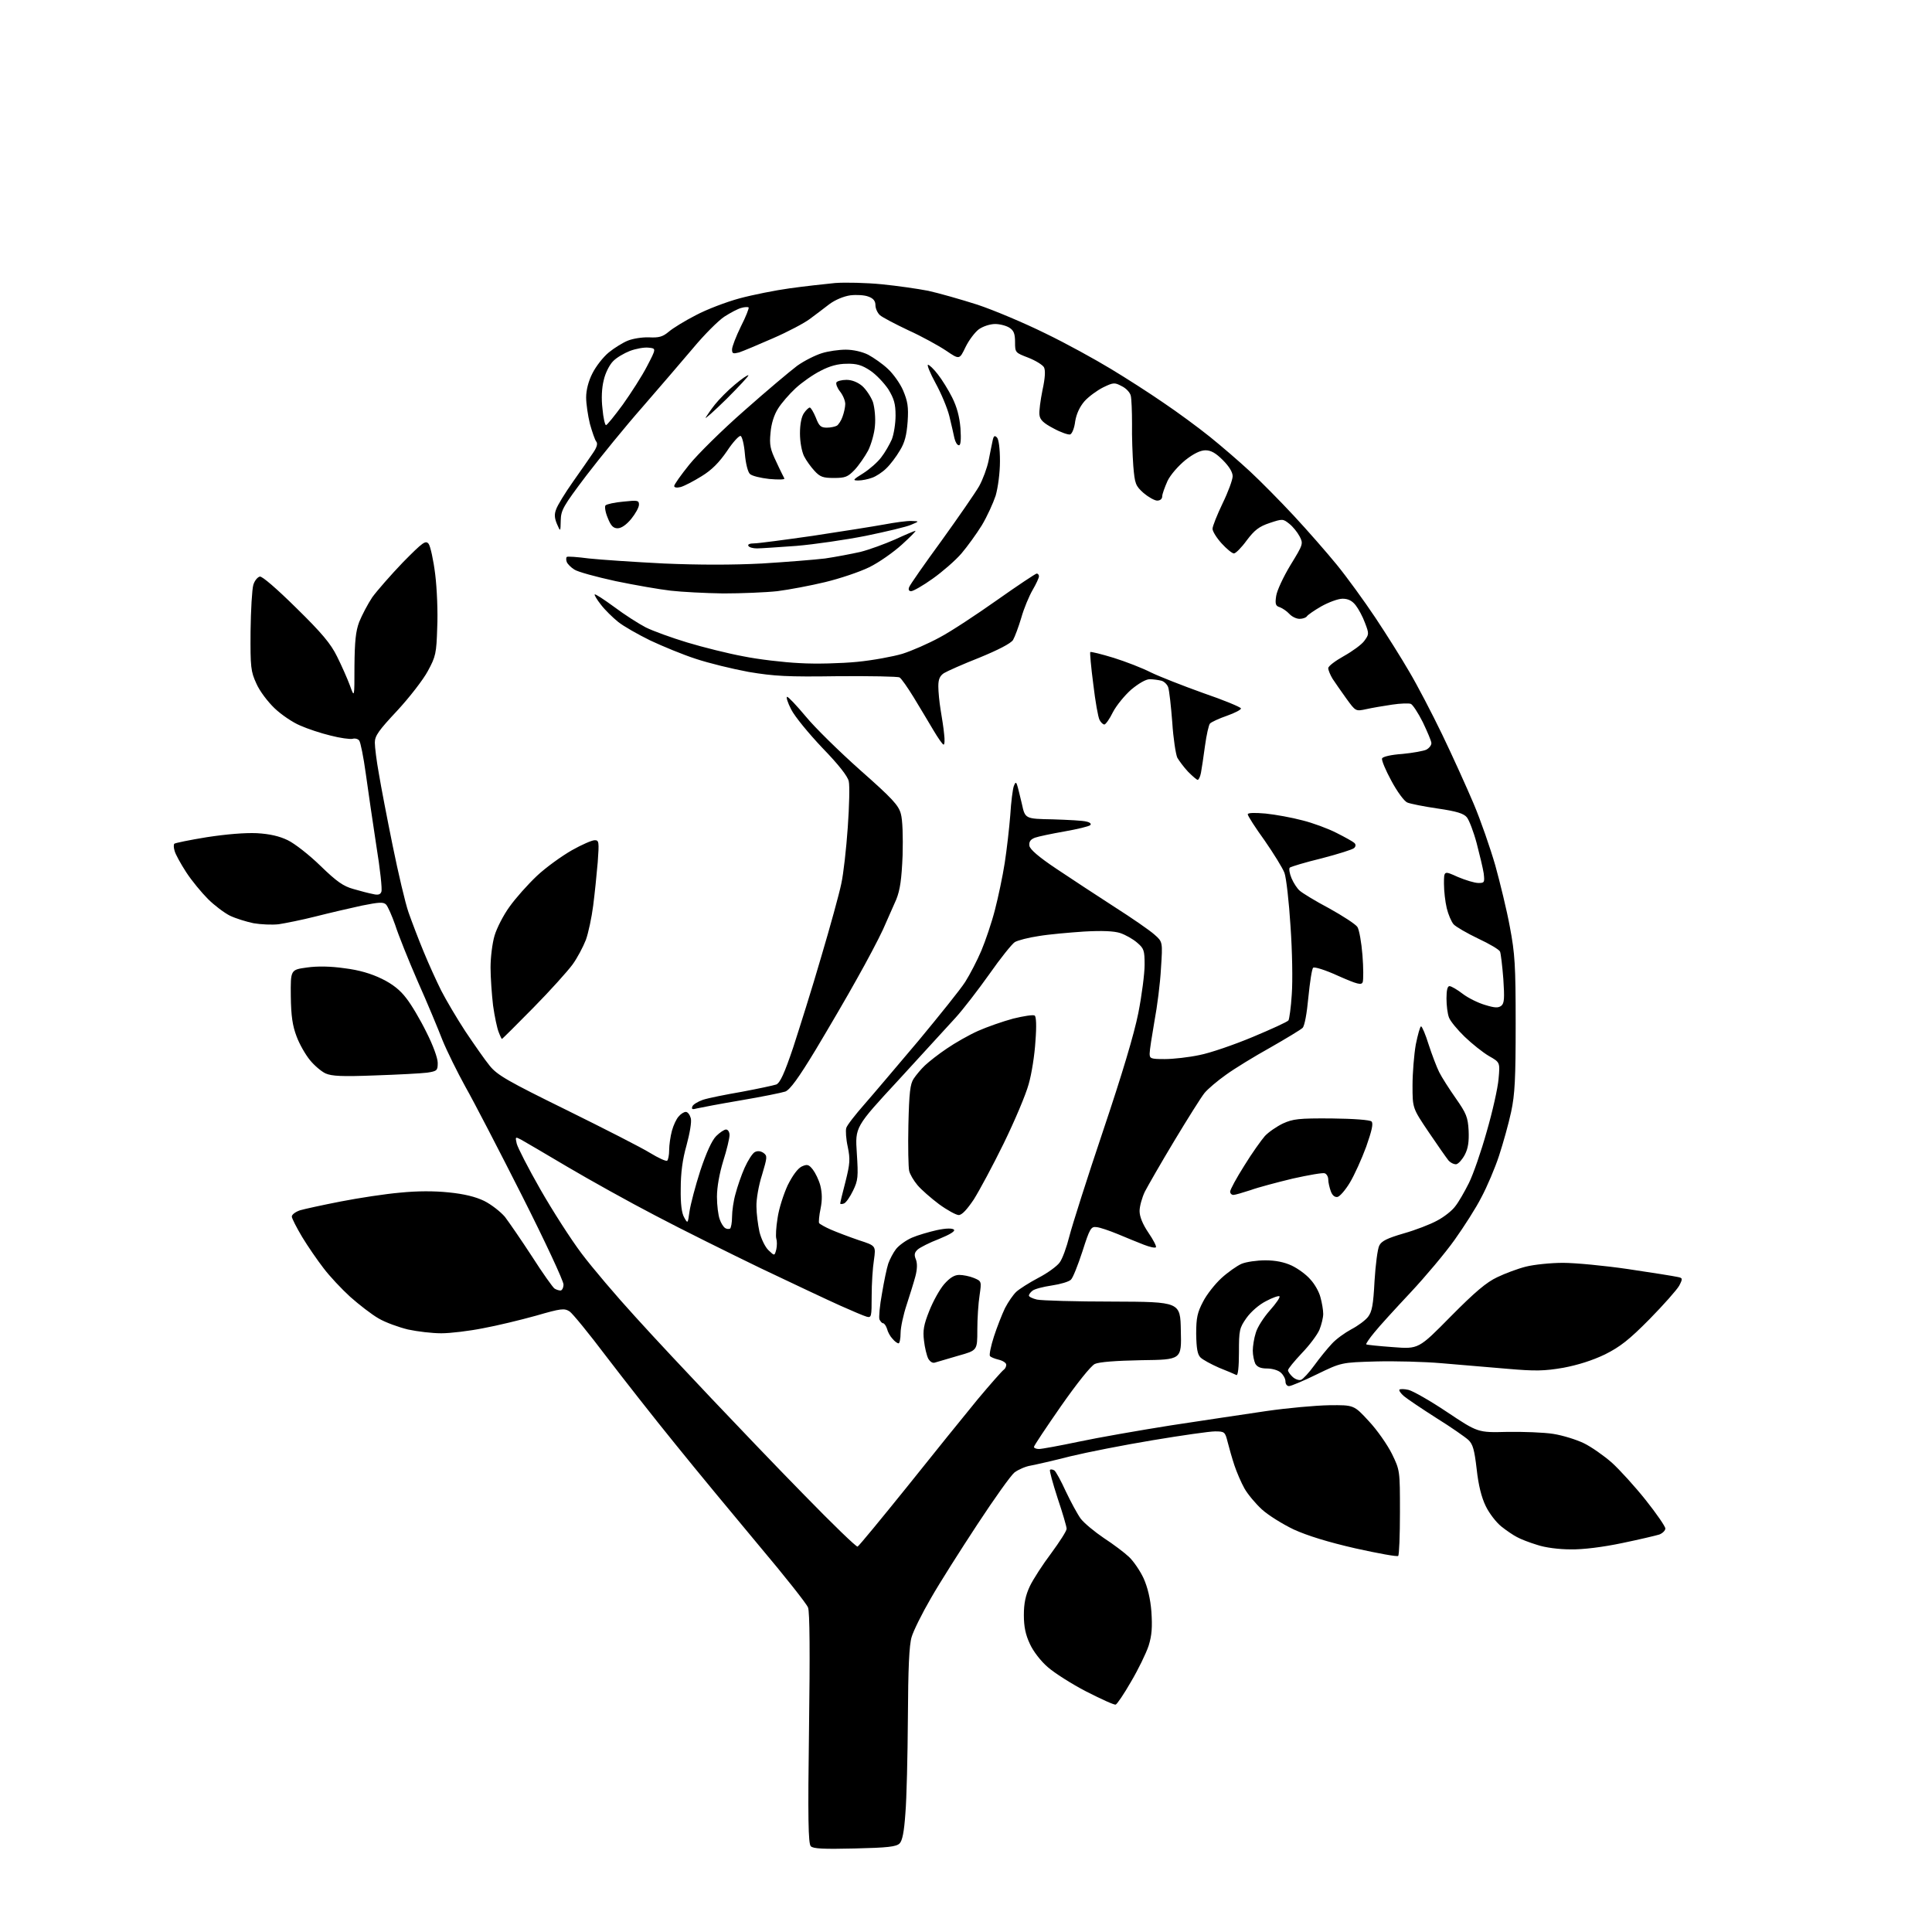 <?xml version="1.0" encoding="UTF-8" standalone="no"?>
<svg 
  version="1.1" 
  xmlns="http://www.w3.org/2000/svg" 
  xmlns:xlink="http://www.w3.org/1999/xlink" 
  xmlns:svg="http://www.w3.org/2000/svg"
  xmlns:rdf="http://www.w3.org/1999/02/22-rdf-syntax-ns#"
  xmlns:cc="http://creativecommons.org/ns#"
  xmlns:dc="http://purl.org/dc/elements/1.1/"
  viewBox="0 0 768 768"
  width="768"
  height="768"
>
<style>svg {background-color: white; }</style>"
<path stroke="none" fill="black" fill-rule="evenodd" d="M339.7,734.8C327.4,735.1 323.2,734.9 322.3,733.9C321.3,732.9 321.1,722.8 321.6,687.1C322.0,657.6 321.9,640.6 321.2,639.0C320.7,637.6 312.0,626.6 301.8,614.5C291.7,602.4 276.6,584.2 268.4,574.0C260.1,563.8 247.8,548.1 241.0,539.2C234.2,530.2 227.6,522.1 226.4,521.3C224.3,520.0 223.1,520.1 213.1,523.0C207.0,524.7 197.5,527.0 192.0,528.0C186.5,529.1 179.0,530.0 175.4,530.0C171.8,530.0 165.9,529.3 162.2,528.5C158.5,527.6 153.2,525.7 150.5,524.1C147.7,522.5 142.7,518.6 139.2,515.5C135.8,512.4 131.0,507.3 128.6,504.1C126.2,501.0 122.4,495.5 120.1,491.7C117.9,488.0 116.0,484.3 116.0,483.6C116.0,482.8 117.5,481.7 119.3,481.1C121.0,480.6 128.3,479.0 135.5,477.6C142.7,476.2 153.2,474.6 159.0,474.1C165.9,473.4 172.6,473.4 178.4,474.0C184.4,474.6 189.0,475.7 192.5,477.4C195.3,478.8 199.0,481.7 200.7,483.7C202.3,485.8 207.2,492.9 211.5,499.5C215.7,506.1 219.8,511.8 220.4,512.2C221.0,512.6 222.1,513.0 222.8,513.0C223.4,513.0 224.0,511.9 224.0,510.6C224.0,509.2 216.6,493.3 207.5,475.3C198.4,457.3 188.3,437.8 185.0,432.0C181.8,426.2 177.7,417.9 175.9,413.5C174.2,409.1 169.8,398.5 166.0,390.0C162.3,381.5 158.3,371.5 157.1,367.7C155.8,364.0 154.2,360.4 153.5,359.6C152.4,358.5 150.8,358.6 143.8,360.0C139.2,361.0 131.0,362.9 125.5,364.3C120.0,365.7 113.4,367.0 110.8,367.4C108.2,367.7 103.7,367.5 100.8,367.0C97.9,366.4 93.7,365.1 91.4,364.0C89.2,362.9 85.2,359.9 82.7,357.4C80.2,354.9 76.2,350.1 74.0,346.7C71.8,343.3 69.7,339.5 69.4,338.2C69.0,336.9 69.0,335.7 69.3,335.4C69.6,335.1 75.4,333.9 82.2,332.8C90.0,331.6 97.3,331.0 102.1,331.2C107.3,331.5 111.1,332.4 114.4,334.0C117.1,335.3 122.9,339.8 127.4,344.2C133.9,350.5 136.5,352.3 140.5,353.4C143.2,354.2 146.7,355.1 148.3,355.4C150.3,355.9 151.2,355.6 151.6,354.5C152.0,353.6 151.1,345.4 149.6,336.2C148.2,327.0 146.3,314.1 145.4,307.5C144.5,300.9 143.3,295.0 142.8,294.4C142.3,293.7 141.1,293.4 140.1,293.7C139.1,293.9 135.2,293.4 131.4,292.4C127.6,291.5 122.2,289.7 119.3,288.4C116.4,287.2 111.8,284.1 109.1,281.5C106.4,278.9 103.2,274.7 101.9,271.7C99.7,266.9 99.5,265.3 99.6,251.0C99.7,242.5 100.2,234.2 100.7,232.5C101.2,230.8 102.4,229.4 103.3,229.2C104.2,229.0 110.0,234.0 117.8,241.7C128.0,251.7 131.5,255.9 134.0,261.0C135.8,264.6 138.1,269.8 139.1,272.5C140.9,277.5 140.9,277.5 140.9,264.8C141.0,254.9 141.4,250.9 142.8,247.2C143.9,244.5 146.2,240.1 148.0,237.4C149.9,234.8 155.4,228.5 160.2,223.5C168.2,215.4 169.2,214.7 170.4,216.2C171.1,217.2 172.3,222.6 173.0,228.3C173.7,233.9 174.1,243.5 173.8,249.5C173.5,259.7 173.2,261.0 170.1,266.7C168.3,270.1 162.8,277.2 157.9,282.5C150.5,290.4 149.0,292.5 149.0,295.2C149.0,297.0 149.7,302.6 150.6,307.5C151.4,312.4 153.9,325.4 156.1,336.2C158.3,347.0 161.1,359.0 162.4,362.7C163.7,366.4 166.4,373.5 168.4,378.3C170.4,383.2 173.6,390.2 175.4,393.8C177.3,397.5 181.6,404.8 185.0,410.0C188.5,415.2 192.8,421.4 194.7,423.7C197.7,427.4 201.9,429.8 225.3,441.3C240.3,448.7 255.2,456.3 258.4,458.3C261.7,460.3 264.7,461.7 265.2,461.4C265.6,461.1 266.0,459.2 266.0,457.2C266.0,455.2 266.5,451.7 267.1,449.5C267.7,447.3 268.9,444.7 269.8,443.8C270.6,442.8 271.9,442.0 272.6,442.0C273.4,442.0 274.2,443.1 274.6,444.5C275.0,445.9 274.2,450.5 272.9,455.3C271.3,460.9 270.6,466.3 270.6,472.5C270.5,478.7 271.0,482.3 272.0,484.0C273.4,486.5 273.4,486.5 274.1,481.5C274.5,478.8 276.4,471.5 278.4,465.3C280.8,458.1 283.0,453.3 284.7,451.6C286.1,450.2 287.9,449.0 288.6,449.0C289.4,449.0 290.0,450.0 290.0,451.2C290.0,452.5 288.9,457.1 287.5,461.5C286.0,466.4 285.0,471.9 285.0,475.7C285.0,479.1 285.5,483.1 286.1,484.7C286.6,486.2 287.6,487.8 288.3,488.2C288.9,488.6 289.8,488.6 290.2,488.4C290.6,488.1 291.0,486.0 291.0,483.7C291.0,481.4 291.6,477.2 292.4,474.5C293.1,471.8 294.7,467.1 296.0,464.2C297.3,461.3 299.1,458.5 300.0,458.0C301.1,457.4 302.3,457.5 303.5,458.3C305.1,459.5 305.0,460.0 302.9,467.1C301.6,471.1 300.6,476.8 300.7,479.6C300.7,482.4 301.3,486.9 301.9,489.7C302.6,492.5 304.2,495.8 305.5,497.0C307.9,499.3 307.9,499.3 308.6,496.6C308.9,495.2 308.9,493.3 308.6,492.4C308.3,491.5 308.5,487.8 309.1,484.2C309.6,480.5 311.5,474.7 313.1,471.2C315.1,467.2 317.1,464.5 318.7,463.7C320.9,462.7 321.5,462.9 323.1,464.9C324.1,466.2 325.5,469.0 326.1,471.3C326.8,474.2 326.9,476.9 326.2,480.4C325.6,483.2 325.4,485.8 325.6,486.2C325.9,486.6 328.0,487.8 330.3,488.8C332.6,489.8 337.6,491.7 341.4,493.0C348.2,495.2 348.2,495.2 347.4,500.9C346.9,504.0 346.5,510.4 346.5,515.2C346.5,523.5 346.4,523.9 344.5,523.4C343.4,523.1 338.7,521.1 334.0,519.0C329.3,516.9 315.1,510.2 302.5,504.2C289.9,498.1 270.9,488.7 260.5,483.2C250.1,477.8 234.3,469.0 225.5,463.8C216.7,458.6 208.4,453.7 207.1,453.0C204.8,451.8 204.8,451.9 205.4,454.6C205.8,456.2 210.0,464.4 214.8,472.8C219.6,481.2 226.9,492.6 231.2,498.3C235.4,503.9 245.0,515.2 252.6,523.5C260.1,531.8 273.8,546.4 282.9,556.0C292.0,565.6 308.5,582.9 319.7,594.3C330.9,605.8 340.4,615.0 340.9,614.8C341.4,614.6 350.2,603.9 360.6,591.0C370.9,578.1 383.5,562.5 388.6,556.3C393.7,550.2 398.4,544.9 399.0,544.5C399.5,544.2 400.0,543.3 400.0,542.5C400.0,541.8 398.7,540.9 397.0,540.5C395.4,540.1 393.8,539.5 393.5,539.0C393.2,538.5 393.9,535.0 395.1,531.3C396.3,527.6 398.3,522.5 399.5,520.0C400.8,517.5 402.8,514.6 404.0,513.5C405.2,512.4 409.1,509.9 412.7,508.0C416.4,506.1 420.2,503.3 421.2,501.9C422.3,500.5 424.0,495.8 425.1,491.4C426.2,487.1 432.2,468.2 438.5,449.5C446.1,426.9 450.8,411.2 452.5,402.7C453.9,395.6 455.0,387.0 455.0,383.5C455.0,377.7 454.7,377.0 452.0,374.7C450.4,373.3 447.4,371.6 445.3,370.9C442.8,370.1 438.2,369.9 431.0,370.3C425.1,370.7 417.0,371.4 412.9,372.1C408.8,372.7 404.6,373.8 403.4,374.5C402.3,375.2 397.7,380.9 393.3,387.2C388.9,393.4 382.9,401.2 379.9,404.5C376.9,407.8 366.7,418.9 357.2,429.3C339.9,448.0 339.9,448.0 340.6,458.4C341.2,467.8 341.1,469.2 339.1,473.3C337.9,475.8 336.3,478.1 335.5,478.4C334.7,478.7 334.0,478.7 334.0,478.4C334.0,478.1 334.9,474.2 336.1,469.7C337.9,462.5 338.0,460.8 337.0,455.9C336.3,452.8 336.1,449.4 336.4,448.4C336.7,447.3 340.0,443.1 343.6,439.0C347.2,434.9 356.9,423.4 365.2,413.6C373.4,403.7 381.8,393.3 383.7,390.3C385.6,387.3 388.5,381.7 390.1,377.9C391.7,374.1 394.2,366.8 395.5,361.7C396.8,356.7 398.6,348.2 399.4,343.0C400.2,337.8 401.2,329.2 401.6,324.0C401.9,318.8 402.6,313.6 403.0,312.5C403.6,310.9 403.9,310.8 404.3,312.0C404.6,312.8 405.4,316.2 406.2,319.5C407.5,325.5 407.5,325.5 418.5,325.7C424.6,325.9 430.6,326.2 431.9,326.6C433.3,326.9 433.9,327.5 433.4,328.0C432.9,328.5 428.3,329.6 423.2,330.5C418.1,331.4 412.8,332.5 411.4,333.0C409.6,333.7 409.0,334.6 409.2,336.2C409.4,337.6 412.8,340.6 420.0,345.4C425.8,349.3 436.2,356.1 443.0,360.5C449.9,364.9 457.0,369.8 458.9,371.5C462.2,374.4 462.2,374.4 461.5,385.0C461.2,390.8 460.0,400.2 458.9,406.0C457.9,411.8 457.0,417.5 457.0,418.8C457.0,420.8 457.4,421.0 463.0,421.0C466.4,421.0 472.6,420.3 476.8,419.4C481.0,418.6 490.6,415.3 498.0,412.2C505.4,409.1 511.8,406.2 512.2,405.6C512.5,405.1 513.2,400.4 513.5,395.3C513.9,390.0 513.7,378.1 513.0,368.2C512.4,358.5 511.3,348.9 510.6,347.0C509.9,345.1 506.3,339.3 502.7,334.1C499.0,329.0 496.0,324.3 496.0,323.7C496.0,323.1 498.6,323.0 503.1,323.4C507.0,323.8 513.6,325.0 517.7,326.1C521.8,327.1 528.0,329.4 531.3,331.1C534.7,332.8 537.9,334.6 538.4,335.1C539.0,335.7 539.0,336.4 538.3,337.1C537.7,337.7 531.9,339.5 525.4,341.2C518.8,342.8 513.2,344.5 512.7,344.9C512.3,345.3 512.6,347.2 513.4,349.1C514.2,351.0 515.7,353.3 516.7,354.1C517.7,355.0 522.9,358.2 528.4,361.1C533.8,364.1 538.9,367.4 539.6,368.5C540.3,369.6 541.2,374.6 541.6,379.7C542.0,384.7 542.0,389.5 541.7,390.4C541.2,391.7 539.6,391.3 531.9,387.9C526.9,385.6 522.4,384.2 522.0,384.7C521.5,385.1 520.7,390.4 520.1,396.4C519.5,402.9 518.6,407.8 517.8,408.6C517.1,409.3 511.3,412.8 505.0,416.4C498.7,419.9 490.7,424.8 487.4,427.2C484.0,429.6 480.1,432.9 478.8,434.5C477.5,436.1 472.1,444.7 466.8,453.5C461.5,462.3 456.3,471.4 455.1,473.7C454.0,476.0 453.0,479.5 453.0,481.4C453.0,483.6 454.2,486.6 456.5,490.0C458.5,492.9 459.8,495.5 459.5,495.8C459.2,496.2 457.0,495.7 454.7,494.8C452.4,493.9 447.7,492.0 444.4,490.6C441.0,489.2 437.2,487.9 435.9,487.8C433.7,487.5 433.2,488.3 430.3,497.4C428.5,502.9 426.5,508.0 425.7,508.7C424.9,509.5 421.5,510.5 418.1,511.0C414.7,511.5 411.2,512.4 410.4,513.1C409.6,513.7 409.0,514.6 409.0,515.0C409.0,515.5 410.5,516.2 412.2,516.6C414.0,517.0 427.6,517.4 442.3,517.4C469.2,517.5 469.2,517.5 469.4,529.0C469.7,540.5 469.7,540.5 453.7,540.7C443.5,540.9 436.9,541.4 435.2,542.2C433.6,543.0 428.1,549.9 421.8,558.9C415.9,567.4 411.0,574.7 411.0,575.2C411.0,575.6 411.9,576.0 413.0,576.0C414.1,576.0 421.2,574.7 428.8,573.1C436.3,571.5 452.9,568.6 465.5,566.6C478.1,564.7 495.2,562.1 503.5,560.9C511.8,559.7 522.9,558.7 528.4,558.6C538.2,558.5 538.2,558.5 544.1,564.9C547.4,568.4 551.5,574.3 553.3,577.9C556.5,584.5 556.5,584.5 556.5,601.1C556.5,610.3 556.2,618.1 555.8,618.5C555.5,618.9 547.8,617.5 538.8,615.5C527.9,613.0 519.8,610.5 514.3,608.0C509.9,605.9 504.1,602.3 501.6,600.0C499.1,597.7 496.0,594.0 494.7,591.7C493.4,589.4 491.6,585.2 490.7,582.5C489.8,579.8 488.6,575.6 488.0,573.2C487.0,569.2 486.8,569.0 483.0,569.0C480.8,569.0 469.7,570.6 458.3,572.5C446.8,574.4 432.1,577.3 425.5,578.9C418.9,580.6 411.8,582.2 409.7,582.6C407.7,582.9 404.8,584.2 403.3,585.3C401.8,586.5 395.2,595.8 388.5,606.0C381.8,616.2 373.4,629.4 370.0,635.4C366.5,641.4 363.1,648.3 362.4,650.7C361.4,653.9 361.0,663.2 360.9,682.8C360.8,698.0 360.4,715.2 359.9,720.9C359.4,728.2 358.7,731.7 357.6,732.8C356.3,734.1 352.9,734.5 339.7,734.8zM443.5,677.6C442.9,677.8 437.7,675.4 431.8,672.4C426.0,669.4 419.1,665.0 416.5,662.7C413.8,660.4 410.7,656.4 409.4,653.5C407.7,649.9 407.0,646.7 407.0,642.0C407.0,637.3 407.7,634.1 409.4,630.5C410.7,627.8 414.5,621.9 417.9,617.4C421.2,612.9 424.0,608.6 424.0,607.7C424.0,606.9 422.4,601.4 420.4,595.5C418.5,589.6 417.1,584.6 417.4,584.3C417.6,584.0 418.4,584.1 419.1,584.5C419.7,584.9 421.8,588.7 423.7,592.9C425.7,597.1 428.3,601.9 429.6,603.7C431.0,605.5 435.1,608.9 438.8,611.4C442.5,613.8 447.0,617.2 448.8,618.9C450.6,620.6 453.2,624.4 454.6,627.4C456.2,631.0 457.3,635.5 457.7,640.7C458.1,646.8 457.9,650.0 456.6,654.2C455.6,657.2 452.5,663.6 449.6,668.5C446.8,673.4 444.0,677.5 443.5,677.6zM624.4,615.9C619.7,615.9 614.2,615.2 611.0,614.1C608.0,613.2 604.4,611.8 603.0,611.0C601.6,610.3 598.8,608.4 596.8,606.8C594.8,605.2 592.0,601.6 590.6,598.7C588.9,595.2 587.7,590.4 587.0,584.0C586.1,576.3 585.5,574.1 583.7,572.4C582.5,571.3 576.8,567.3 571.0,563.7C565.2,560.0 559.4,556.1 558.1,555.0C556.8,553.9 556.0,552.7 556.3,552.4C556.6,552.1 558.2,552.1 559.9,552.5C561.6,552.9 568.5,556.8 575.2,561.3C587.5,569.5 587.5,569.5 599.1,569.2C605.5,569.1 613.8,569.4 617.5,570.0C621.3,570.6 626.7,572.3 629.6,573.7C632.5,575.1 637.5,578.6 640.7,581.4C643.8,584.2 649.9,590.9 654.2,596.3C658.5,601.7 662.0,606.8 662.0,607.6C662.0,608.4 660.9,609.5 659.6,610.0C658.3,610.4 651.6,612.0 644.8,613.4C637.2,615.0 629.2,616.0 624.4,615.9zM512.4,551.0C511.6,551.0 511.0,550.2 511.0,549.2C511.0,548.1 510.2,546.6 509.2,545.7C508.2,544.7 505.7,544.0 503.7,544.0C501.1,544.0 499.8,543.4 499.0,542.1C498.5,541.0 498.0,538.7 498.0,536.9C498.0,535.2 498.5,531.9 499.2,529.8C499.8,527.6 502.4,523.6 504.8,520.9C507.3,518.1 509.0,515.6 508.6,515.3C508.3,515.0 505.9,515.8 503.3,517.2C500.5,518.6 497.3,521.4 495.5,523.9C492.7,527.9 492.5,528.7 492.5,537.6C492.5,543.5 492.1,546.9 491.5,546.6C490.9,546.3 487.9,545.0 484.6,543.7C481.4,542.3 478.1,540.5 477.2,539.6C476.0,538.4 475.6,536.0 475.5,530.2C475.5,523.8 476.0,521.7 478.2,517.5C479.6,514.7 482.9,510.5 485.5,508.1C488.0,505.8 491.7,503.2 493.5,502.4C495.4,501.6 499.7,501.0 503.0,501.0C507.0,501.0 510.5,501.7 513.5,503.1C516.0,504.3 519.3,506.7 520.9,508.6C522.6,510.4 524.4,513.6 524.9,515.7C525.5,517.8 526.0,520.8 526.0,522.3C526.0,523.8 525.3,526.6 524.5,528.6C523.7,530.5 520.6,534.7 517.5,537.9C514.5,541.1 512.0,544.1 512.0,544.7C512.0,545.2 512.8,546.4 513.9,547.4C514.9,548.3 516.4,548.8 517.2,548.5C518.0,548.2 520.4,545.6 522.5,542.7C524.6,539.8 527.7,536.0 529.4,534.2C531.1,532.3 534.6,529.8 537.2,528.4C539.7,527.1 542.7,524.9 543.8,523.5C545.4,521.4 545.9,518.8 546.4,509.2C546.8,502.8 547.6,496.4 548.3,495.1C549.2,493.3 551.5,492.2 558.0,490.3C562.6,489.0 568.6,486.7 571.3,485.2C574.0,483.8 577.3,481.2 578.5,479.5C579.8,477.9 582.2,473.7 583.9,470.3C585.6,466.9 588.8,457.7 591.0,449.8C593.3,441.9 595.4,432.5 595.7,428.9C596.3,422.3 596.3,422.3 591.9,419.8C589.5,418.4 585.1,414.9 582.2,412.1C579.4,409.4 576.5,405.9 576.0,404.5C575.4,403.0 575.0,399.6 575.0,396.9C575.0,393.6 575.4,392.0 576.2,392.0C576.9,392.0 579.3,393.4 581.5,395.1C583.6,396.7 587.6,398.7 590.4,399.5C594.3,400.7 595.6,400.7 596.8,399.8C598.0,398.8 598.1,396.8 597.6,389.2C597.2,384.0 596.6,379.1 596.3,378.3C596.0,377.5 592.1,375.2 587.6,373.1C583.2,371.0 578.7,368.4 577.8,367.4C576.9,366.3 575.7,363.5 575.1,361.0C574.5,358.5 574.0,354.2 574.0,351.3C574.0,346.1 574.0,346.1 579.5,348.6C582.6,349.9 586.2,351.0 587.7,351.0C590.1,351.0 590.2,350.8 589.8,347.2C589.5,345.2 588.2,339.8 587.0,335.2C585.8,330.7 584.0,326.0 583.1,324.9C581.9,323.4 579.1,322.5 571.5,321.4C566.0,320.6 560.5,319.5 559.4,319.0C558.2,318.5 555.4,314.7 553.1,310.4C550.8,306.2 549.1,302.1 549.4,301.5C549.6,300.8 553.0,300.0 557.5,299.7C561.7,299.3 566.0,298.5 567.0,298.0C568.1,297.4 569.0,296.3 569.0,295.4C569.0,294.6 567.4,290.9 565.6,287.1C563.7,283.3 561.5,280.0 560.8,279.8C560.1,279.5 556.7,279.6 553.4,280.1C550.0,280.6 545.3,281.4 543.1,281.9C538.9,282.8 538.9,282.8 535.2,277.7C533.1,274.8 530.7,271.3 529.7,269.8C528.8,268.3 528.0,266.4 528.0,265.6C528.0,264.8 530.8,262.7 534.2,260.8C537.6,258.9 541.3,256.2 542.3,254.8C544.2,252.2 544.3,252.0 542.6,247.6C541.7,245.1 540.0,242.0 538.9,240.6C537.5,238.8 535.9,238.0 533.7,238.0C531.9,238.0 528.2,239.4 525.3,241.0C522.5,242.6 519.9,244.4 519.5,245.0C519.2,245.5 517.9,246.0 516.6,246.0C515.3,246.0 513.5,245.1 512.5,244.0C511.5,242.9 509.8,241.8 508.8,241.4C507.1,240.9 506.8,240.2 507.3,236.9C507.6,234.8 510.1,229.4 513.0,224.6C518.1,216.3 518.1,216.1 516.6,213.2C515.7,211.5 513.9,209.3 512.5,208.2C510.0,206.2 509.8,206.2 504.7,207.9C500.5,209.3 498.7,210.7 495.6,214.8C493.5,217.7 491.2,220.0 490.5,220.0C489.8,220.0 487.6,218.2 485.6,216.0C483.6,213.8 482.0,211.2 482.0,210.2C482.0,209.2 483.8,204.7 486.0,200.1C488.2,195.6 490.0,190.7 490.0,189.3C490.0,187.7 488.6,185.4 486.1,182.9C483.3,180.1 481.4,179.0 479.2,179.0C477.2,179.0 474.5,180.3 471.2,182.9C468.4,185.2 465.3,188.7 464.1,191.2C463.0,193.7 462.0,196.4 462.0,197.3C462.0,198.3 461.2,199.0 460.0,199.0C459.0,199.0 456.5,197.6 454.6,196.0C451.4,193.1 451.1,192.4 450.5,185.2C450.2,181.0 449.9,173.4 450.0,168.5C450.0,163.6 449.8,158.5 449.5,157.3C449.2,156.0 447.6,154.3 445.9,153.5C443.1,152.0 442.6,152.0 438.5,154.0C436.1,155.2 432.7,157.7 431.1,159.5C429.2,161.7 427.9,164.5 427.4,167.5C427.1,170.1 426.2,172.4 425.4,172.7C424.7,172.9 421.7,171.9 418.8,170.3C414.8,168.2 413.4,166.9 413.2,164.9C413.0,163.5 413.6,159.1 414.4,155.1C415.5,150.1 415.6,147.2 415.0,146.0C414.4,145.0 411.6,143.3 408.8,142.2C403.6,140.2 403.5,140.2 403.5,136.0C403.5,132.7 403.0,131.4 401.3,130.3C400.1,129.5 397.5,128.8 395.6,128.8C393.6,128.8 390.8,129.7 389.1,130.9C387.5,132.1 385.1,135.3 383.8,138.0C381.4,143.0 381.4,143.0 376.1,139.4C373.1,137.4 366.4,133.7 361.1,131.3C355.8,128.8 350.7,126.1 349.8,125.3C348.8,124.4 348.0,122.6 348.0,121.3C348.0,119.7 347.2,118.6 345.2,117.9C343.7,117.3 340.5,117.1 338.0,117.4C335.3,117.8 332.0,119.2 329.7,120.9C327.6,122.5 324.1,125.2 321.9,126.8C319.8,128.4 313.2,131.9 307.2,134.5C301.3,137.1 295.3,139.6 293.8,140.1C291.4,140.7 291.0,140.6 291.0,138.9C291.0,137.8 292.6,133.7 294.5,129.8C296.5,125.9 297.8,122.5 297.6,122.2C297.3,122.0 296.0,122.0 294.7,122.4C293.4,122.7 290.4,124.3 287.9,125.9C285.5,127.5 279.9,133.1 275.5,138.4C271.1,143.6 262.0,154.2 255.4,161.8C248.7,169.4 238.7,181.7 233.1,189.0C223.8,201.3 223.0,202.8 222.9,206.9C222.8,211.5 222.8,211.5 221.4,208.3C220.4,205.9 220.3,204.4 221.1,202.4C221.6,200.9 224.6,196.0 227.7,191.6C230.9,187.1 234.4,182.0 235.7,180.1C237.3,177.8 237.7,176.3 237.0,175.5C236.5,174.9 235.4,171.7 234.5,168.5C233.7,165.2 233.0,160.5 233.0,158.0C233.0,155.1 233.9,151.5 235.5,148.4C236.9,145.6 239.8,141.9 242.0,140.1C244.2,138.3 247.6,136.2 249.6,135.4C251.6,134.6 255.3,134.0 258.0,134.1C261.9,134.3 263.4,133.9 265.8,131.9C267.4,130.5 272.3,127.5 276.6,125.3C280.9,123.0 288.8,120.0 294.0,118.6C299.2,117.2 308.2,115.4 314.0,114.6C319.8,113.8 327.9,112.9 332.0,112.5C336.1,112.2 344.4,112.4 350.5,113.0C356.6,113.6 364.9,114.8 369.0,115.6C373.1,116.5 381.9,119.0 388.5,121.1C395.1,123.3 407.2,128.4 415.5,132.5C423.8,136.5 435.4,142.9 441.5,146.6C447.5,150.2 457.0,156.3 462.5,160.1C468.0,163.8 476.3,169.9 480.9,173.6C485.5,177.3 492.7,183.5 496.9,187.4C501.1,191.3 508.9,199.2 514.3,205.0C519.7,210.8 527.4,219.6 531.4,224.5C535.4,229.4 542.3,238.9 546.7,245.5C551.1,252.1 557.2,261.8 560.2,267.0C563.3,272.2 569.2,283.5 573.3,292.0C577.4,300.5 583.0,312.9 585.8,319.5C588.6,326.1 592.4,337.1 594.4,344.0C596.3,350.9 599.0,361.9 600.2,368.5C602.2,379.1 602.5,383.6 602.5,407.0C602.5,428.8 602.2,435.0 600.7,442.0C599.7,446.7 597.5,454.5 595.9,459.4C594.3,464.3 591.1,471.8 588.9,475.9C586.8,480.1 581.9,487.7 578.2,492.9C574.5,498.1 566.6,507.5 560.7,513.8C554.7,520.2 548.2,527.3 546.3,529.7C544.3,532.1 542.9,534.2 543.1,534.4C543.3,534.6 548.1,535.1 553.7,535.5C563.9,536.3 563.9,536.3 576.7,523.3C586.3,513.6 590.9,509.7 595.2,507.7C598.3,506.2 603.4,504.3 606.6,503.5C609.8,502.7 616.4,502.0 621.3,502.0C626.1,502.0 637.8,503.1 647.3,504.5C656.8,505.9 665.5,507.3 666.8,507.6C668.9,508.0 669.0,508.2 667.5,511.1C666.6,512.7 661.3,518.7 655.7,524.4C647.6,532.6 644.0,535.4 638.0,538.4C633.0,540.8 627.3,542.6 621.5,543.7C613.9,545.0 610.4,545.1 599.0,544.1C591.6,543.5 579.9,542.5 573.0,541.9C566.1,541.3 554.4,541.0 546.9,541.2C533.2,541.6 533.2,541.6 523.5,546.3C518.2,548.9 513.2,551.0 512.4,551.0zM371.8,541.6C370.8,542.0 369.8,541.4 369.0,540.1C368.4,538.9 367.6,535.7 367.3,532.9C366.8,528.9 367.2,526.6 369.4,521.1C370.9,517.3 373.5,512.6 375.3,510.5C377.6,507.9 379.4,506.8 381.3,506.8C382.8,506.8 385.4,507.3 387.1,508.0C390.2,509.3 390.2,509.3 389.4,514.9C388.9,518.0 388.5,524.2 388.5,528.7C388.5,536.8 388.5,536.8 381.0,538.9C376.9,540.1 372.8,541.3 371.8,541.6zM357.2,534.0C356.7,534.0 355.6,533.2 354.8,532.2C353.9,531.3 352.9,529.5 352.6,528.2C352.2,527.0 351.5,526.0 351.0,526.0C350.6,526.0 350.0,525.3 349.6,524.5C349.3,523.7 349.7,519.0 350.6,514.2C351.4,509.4 352.5,504.1 353.1,502.3C353.7,500.6 355.1,497.9 356.2,496.5C357.4,495.0 360.2,493.0 362.5,492.0C364.8,491.0 369.3,489.7 372.4,489.0C376.1,488.2 378.6,488.2 379.2,488.8C379.8,489.4 377.7,490.7 373.3,492.5C369.6,493.9 365.7,495.9 364.8,496.7C363.5,497.9 363.3,498.8 364.1,500.7C364.7,502.3 364.6,504.6 363.9,507.3C363.3,509.6 361.7,514.7 360.4,518.7C359.1,522.6 358.0,527.7 358.0,529.9C358.0,532.2 357.6,534.0 357.2,534.0zM381.1,483.0C380.1,483.0 376.6,481.1 373.3,478.7C370.1,476.3 366.2,472.9 364.7,471.1C363.2,469.3 361.7,466.8 361.4,465.4C361.1,464.1 360.9,455.9 361.1,447.2C361.4,434.3 361.8,430.9 363.2,428.8C364.2,427.3 366.2,424.9 367.7,423.5C369.3,422.0 373.1,419.0 376.4,416.8C379.6,414.6 385.2,411.4 388.8,409.8C392.4,408.2 398.7,406.0 402.8,404.9C406.9,403.9 410.7,403.3 411.3,403.7C411.9,404.1 412.1,407.7 411.6,413.9C411.3,419.2 410.1,426.9 408.9,431.0C407.8,435.1 403.3,445.7 399.0,454.5C394.7,463.3 389.3,473.3 387.1,476.8C384.4,480.8 382.4,483.0 381.1,483.0zM531.7,475.8C530.6,476.0 529.6,475.2 529.0,473.5C528.5,472.1 528.0,470.0 528.0,468.9C528.0,467.8 527.4,466.7 526.6,466.4C525.9,466.1 520.2,467.1 513.9,468.5C507.7,470.0 500.1,472.0 497.1,473.1C494.0,474.1 491.0,475.0 490.3,475.0C489.6,475.0 489.0,474.4 489.0,473.7C489.0,472.9 491.5,468.3 494.6,463.4C497.6,458.5 501.4,453.2 502.8,451.6C504.3,450.0 507.5,447.8 510.0,446.6C514.0,444.8 516.2,444.5 529.3,444.6C538.3,444.7 544.6,445.2 545.2,445.8C546.0,446.6 545.3,449.5 543.1,455.8C541.3,460.7 538.4,467.1 536.6,470.1C534.8,473.1 532.6,475.6 531.7,475.8zM578.9,462.8C578.1,462.9 576.7,462.3 575.8,461.3C575.0,460.3 571.4,455.2 567.9,450.0C561.5,440.5 561.5,440.5 561.5,431.5C561.5,426.6 562.1,419.2 562.8,415.2C563.6,411.3 564.5,408.0 564.9,408.0C565.3,408.0 566.7,411.3 567.9,415.2C569.2,419.2 571.1,424.2 572.1,426.2C573.1,428.2 576.1,432.9 578.7,436.6C582.9,442.6 583.5,444.1 583.8,449.4C584.0,453.8 583.6,456.5 582.3,459.0C581.3,460.9 579.8,462.6 578.9,462.8zM277.1,440.6C275.3,441.1 274.8,441.0 275.2,439.9C275.4,439.1 277.4,437.9 279.4,437.2C281.5,436.5 288.5,435.1 294.9,434.0C301.3,432.8 307.4,431.5 308.6,431.1C310.1,430.4 311.8,426.8 315.3,416.4C317.8,408.7 322.9,392.6 326.4,380.5C330.0,368.4 333.6,355.3 334.4,351.4C335.3,347.4 336.4,337.4 337.0,328.9C337.6,320.5 337.8,312.3 337.4,310.6C337.0,308.6 333.4,304.0 326.9,297.3C321.5,291.6 315.9,284.8 314.5,282.0C313.1,279.3 312.4,277.0 312.9,277.0C313.4,277.0 316.7,280.5 320.3,284.8C323.9,289.2 333.6,298.7 341.9,306.1C354.7,317.4 357.2,320.1 358.1,323.5C358.8,325.9 359.0,332.6 358.8,340.0C358.4,349.6 357.8,353.7 356.3,357.5C355.1,360.2 352.7,365.6 351.0,369.5C349.2,373.4 344.6,382.1 340.7,389.0C336.9,395.9 329.5,408.5 324.3,417.2C317.4,428.6 314.1,433.1 312.2,433.9C310.7,434.4 302.8,436.0 294.5,437.4C286.2,438.8 278.4,440.3 277.1,440.6zM149.0,427.5C136.0,428.0 131.9,427.8 129.4,426.7C127.7,425.9 124.9,423.5 123.2,421.4C121.4,419.2 119.0,415.0 117.9,412.0C116.3,407.8 115.7,404.0 115.6,396.0C115.5,385.5 115.5,385.5 122.0,384.6C126.2,384.0 131.5,384.1 137.0,384.9C142.7,385.6 147.5,387.0 151.8,389.1C156.1,391.2 159.1,393.6 161.5,396.8C163.5,399.3 167.1,405.4 169.5,410.3C172.1,415.4 174.0,420.6 174.0,422.5C174.0,425.5 173.8,425.8 169.8,426.4C167.4,426.7 158.1,427.2 149.0,427.5zM199.5,413.0C199.4,413.0 198.8,411.8 198.2,410.2C197.6,408.7 196.6,404.0 196.0,399.7C195.5,395.4 195.0,388.6 195.0,384.6C195.0,380.6 195.7,374.9 196.6,371.9C197.5,368.9 200.1,363.8 202.5,360.5C204.9,357.1 209.8,351.6 213.4,348.2C217.0,344.8 223.3,340.3 227.3,338.0C231.2,335.8 235.3,334.0 236.4,334.0C238.1,334.0 238.2,334.6 237.6,342.8C237.2,347.6 236.4,355.3 235.8,360.0C235.2,364.7 233.9,370.8 232.9,373.6C231.8,376.4 229.5,380.8 227.6,383.4C225.7,386.0 218.7,393.8 212.0,400.6C205.3,407.4 199.7,413.0 199.5,413.0zM476.1,310.0C475.7,310.0 474.0,308.5 472.3,306.8C470.6,305.0 468.7,302.4 468.0,301.2C467.4,299.9 466.4,293.6 466.0,287.2C465.5,280.7 464.8,274.5 464.4,273.3C464.1,272.2 462.8,270.9 461.7,270.6C460.5,270.3 458.4,270.0 457.0,270.0C455.5,270.0 452.6,271.7 449.7,274.1C447.1,276.4 443.8,280.4 442.4,283.1C441.1,285.8 439.5,288.0 439.0,288.0C438.5,288.0 437.6,287.2 437.1,286.2C436.5,285.1 435.4,278.8 434.6,272.0C433.7,265.2 433.2,259.4 433.4,259.2C433.7,259.0 437.8,260.0 442.7,261.5C447.5,263.0 454.2,265.6 457.5,267.3C460.8,268.9 470.2,272.6 478.3,275.5C486.5,278.3 493.2,281.1 493.3,281.6C493.4,282.1 490.9,283.4 487.8,284.5C484.6,285.6 481.6,287.0 481.0,287.6C480.5,288.1 479.6,292.1 479.0,296.5C478.4,300.9 477.7,305.7 477.4,307.2C477.1,308.8 476.5,310.0 476.1,310.0zM375.1,296.0C374.7,296.0 372.9,293.4 371.0,290.2C369.2,287.1 365.6,281.2 363.2,277.2C360.8,273.3 358.3,269.7 357.6,269.3C357.0,268.9 345.9,268.7 333.0,268.8C312.9,269.1 307.8,268.8 297.6,267.1C291.1,265.9 281.7,263.6 276.6,261.9C271.6,260.3 263.4,256.9 258.5,254.6C253.6,252.2 247.8,248.9 245.7,247.2C243.6,245.5 240.5,242.5 238.9,240.4C237.3,238.4 236.2,236.5 236.4,236.3C236.6,236.0 240.1,238.3 244.2,241.3C248.2,244.3 253.8,247.9 256.7,249.4C259.5,250.8 266.9,253.5 273.2,255.4C279.5,257.3 289.5,259.8 295.5,260.9C301.4,262.1 311.5,263.3 317.9,263.6C324.3,264.0 334.5,263.7 340.7,263.1C346.9,262.5 355.0,261.0 358.7,259.9C362.5,258.7 369.1,255.8 373.5,253.4C377.9,251.1 388.2,244.3 396.4,238.5C404.6,232.7 411.7,228.0 412.1,228.0C412.6,228.0 413.0,228.5 413.0,229.1C413.0,229.7 411.9,232.1 410.5,234.5C409.1,236.9 407.0,241.9 406.0,245.5C404.9,249.2 403.4,253.2 402.7,254.4C401.8,255.8 396.7,258.4 389.4,261.4C382.8,264.0 376.5,266.8 375.2,267.6C373.6,268.7 373.0,270.0 373.0,272.8C373.0,274.9 373.4,279.1 373.9,282.1C374.4,285.1 375.1,289.4 375.3,291.8C375.6,294.1 375.5,296.0 375.1,296.0zM287.5,235.9C280.4,235.8 270.9,235.3 266.6,234.8C262.2,234.3 252.4,232.6 244.7,231.0C236.9,229.3 229.6,227.3 228.3,226.4C227.0,225.6 225.6,224.2 225.3,223.4C225.0,222.6 225.0,221.7 225.3,221.4C225.5,221.1 229.5,221.4 234.1,222.0C238.7,222.5 252.1,223.4 263.9,224.0C277.9,224.6 291.4,224.6 302.9,224.0C312.6,223.4 323.9,222.5 328.0,222.0C332.1,221.4 338.4,220.2 342.0,219.4C345.6,218.5 351.8,216.2 355.9,214.4C360.0,212.5 363.6,211.0 363.9,211.0C364.2,211.1 361.8,213.5 358.5,216.5C355.2,219.5 349.4,223.6 345.5,225.5C341.6,227.4 333.8,230.0 328.0,231.4C322.2,232.8 313.7,234.4 309.0,235.0C304.4,235.5 294.7,235.9 287.5,235.9zM362.2,235.0C361.3,235.0 361.0,234.4 361.4,233.4C361.7,232.5 367.5,224.2 374.3,214.9C381.0,205.6 387.7,195.9 389.2,193.3C390.7,190.6 392.4,186.0 393.0,183.0C393.6,180.0 394.3,176.4 394.6,175.1C395.0,173.2 395.4,173.0 396.3,173.9C397.0,174.6 397.5,178.2 397.5,183.3C397.5,188.1 396.7,193.8 395.8,197.0C394.8,200.0 392.4,205.3 390.3,208.8C388.2,212.2 384.5,217.3 382.2,220.0C379.8,222.8 374.6,227.3 370.8,230.0C366.9,232.8 363.0,235.0 362.2,235.0zM300.9,218.0C299.4,218.0 297.8,217.6 297.5,217.0C297.1,216.4 298.1,216.0 299.8,216.0C301.4,216.0 311.9,214.6 323.1,213.0C334.3,211.3 347.0,209.3 351.4,208.5C355.7,207.7 360.6,207.0 362.4,207.1C365.5,207.2 365.5,207.2 362.2,208.6C360.5,209.4 352.4,211.3 344.2,213.0C336.1,214.6 323.7,216.4 316.6,217.0C309.5,217.5 302.5,218.0 300.9,218.0zM245.5,210.0C243.8,210.0 242.8,209.0 241.6,205.9C240.6,203.6 240.3,201.3 240.7,200.9C241.2,200.4 244.4,199.7 247.8,199.4C253.5,198.8 254.0,198.9 254.0,200.6C254.0,201.7 252.6,204.2 250.9,206.3C249.0,208.6 247.0,210.0 245.5,210.0zM270.6,193.6C269.0,194.0 268.0,193.8 268.0,193.2C268.0,192.6 270.7,188.8 274.0,184.7C277.3,180.6 287.1,170.9 295.9,163.2C304.7,155.4 314.1,147.5 316.9,145.4C319.7,143.4 324.1,141.2 326.7,140.4C329.2,139.6 333.5,139.0 336.2,139.0C339.1,139.0 342.7,139.8 345.1,141.0C347.3,142.2 350.8,144.6 352.9,146.6C355.0,148.5 357.8,152.4 359.0,155.2C360.8,159.5 361.2,161.7 360.8,167.6C360.4,172.9 359.7,175.9 357.7,179.1C356.3,181.5 353.9,184.7 352.3,186.2C350.8,187.7 348.2,189.4 346.7,189.9C345.1,190.5 342.7,191.0 341.2,191.0C338.8,191.0 339.0,190.7 343.2,188.1C345.7,186.5 348.9,183.7 350.3,181.8C351.8,179.9 353.6,176.7 354.5,174.7C355.3,172.7 356.0,168.4 356.0,165.2C356.0,160.5 355.4,158.5 353.1,154.7C351.4,152.2 348.2,148.8 345.9,147.3C342.6,145.1 340.5,144.5 336.6,144.6C333.1,144.6 329.8,145.5 326.2,147.4C323.2,148.9 318.8,152.0 316.3,154.3C313.8,156.6 310.6,160.3 309.3,162.4C307.7,164.9 306.6,168.4 306.3,172.0C305.8,176.9 306.2,178.6 308.6,183.6C310.1,186.9 311.6,189.8 311.8,190.2C312.0,190.7 309.3,190.7 305.8,190.4C302.3,190.0 298.9,189.2 298.1,188.4C297.3,187.7 296.4,184.2 296.1,180.4C295.8,176.7 295.0,173.5 294.4,173.3C293.8,173.1 291.3,175.8 289.0,179.3C285.9,183.8 283.0,186.8 278.9,189.3C275.7,191.3 272.0,193.2 270.6,193.6zM331.5,190.0C327.2,190.0 326.0,189.6 323.8,187.2C322.4,185.7 320.5,183.1 319.6,181.3C318.7,179.4 318.0,175.6 318.0,172.3C318.0,168.6 318.6,165.6 319.6,164.2C320.4,163.0 321.5,162.0 321.9,162.0C322.3,162.0 323.4,163.8 324.3,166.0C325.6,169.4 326.3,170.0 328.7,170.0C330.2,170.0 332.0,169.6 332.7,169.2C333.3,168.8 334.4,167.2 334.9,165.7C335.5,164.1 336.0,161.8 336.0,160.6C336.0,159.3 335.1,157.1 333.9,155.6C332.8,154.2 332.2,152.6 332.5,152.0C332.8,151.5 334.6,151.0 336.5,151.0C338.6,151.0 340.9,151.9 342.7,153.4C344.3,154.8 346.2,157.7 347.0,159.8C347.7,162.1 348.1,166.2 347.8,169.3C347.6,172.2 346.3,176.7 345.1,179.1C343.8,181.5 341.4,185.0 339.7,186.8C337.0,189.6 336.0,190.0 331.5,190.0zM381.2,177.0C380.5,177.0 379.8,175.8 379.4,174.2C379.1,172.7 378.2,168.8 377.4,165.5C376.6,162.2 374.1,156.3 371.9,152.3C369.7,148.3 368.4,145.0 368.9,145.0C369.4,145.0 371.2,146.7 372.8,148.8C374.4,150.8 377.0,155.0 378.5,158.0C380.4,161.8 381.4,165.6 381.8,170.2C382.1,174.8 381.9,177.0 381.2,177.0zM240.9,169.0C241.3,169.0 244.3,165.3 247.6,160.8C250.8,156.3 255.2,149.5 257.2,145.6C260.9,138.5 260.9,138.5 257.8,138.2C256.1,138.0 252.8,138.6 250.4,139.5C248.1,140.4 245.0,142.2 243.7,143.6C242.3,145.0 240.6,148.3 240.0,151.1C239.2,154.2 239.0,158.5 239.5,162.5C239.8,166.1 240.5,169.0 240.9,169.0zM288.8,158.6C283.8,163.5 280.1,166.8 280.5,166.0C281.0,165.2 282.6,162.8 284.2,160.8C285.8,158.8 289.3,155.2 292.1,152.9C294.8,150.6 297.3,148.9 297.5,149.2C297.7,149.4 293.8,153.6 288.8,158.6z" />

</svg>